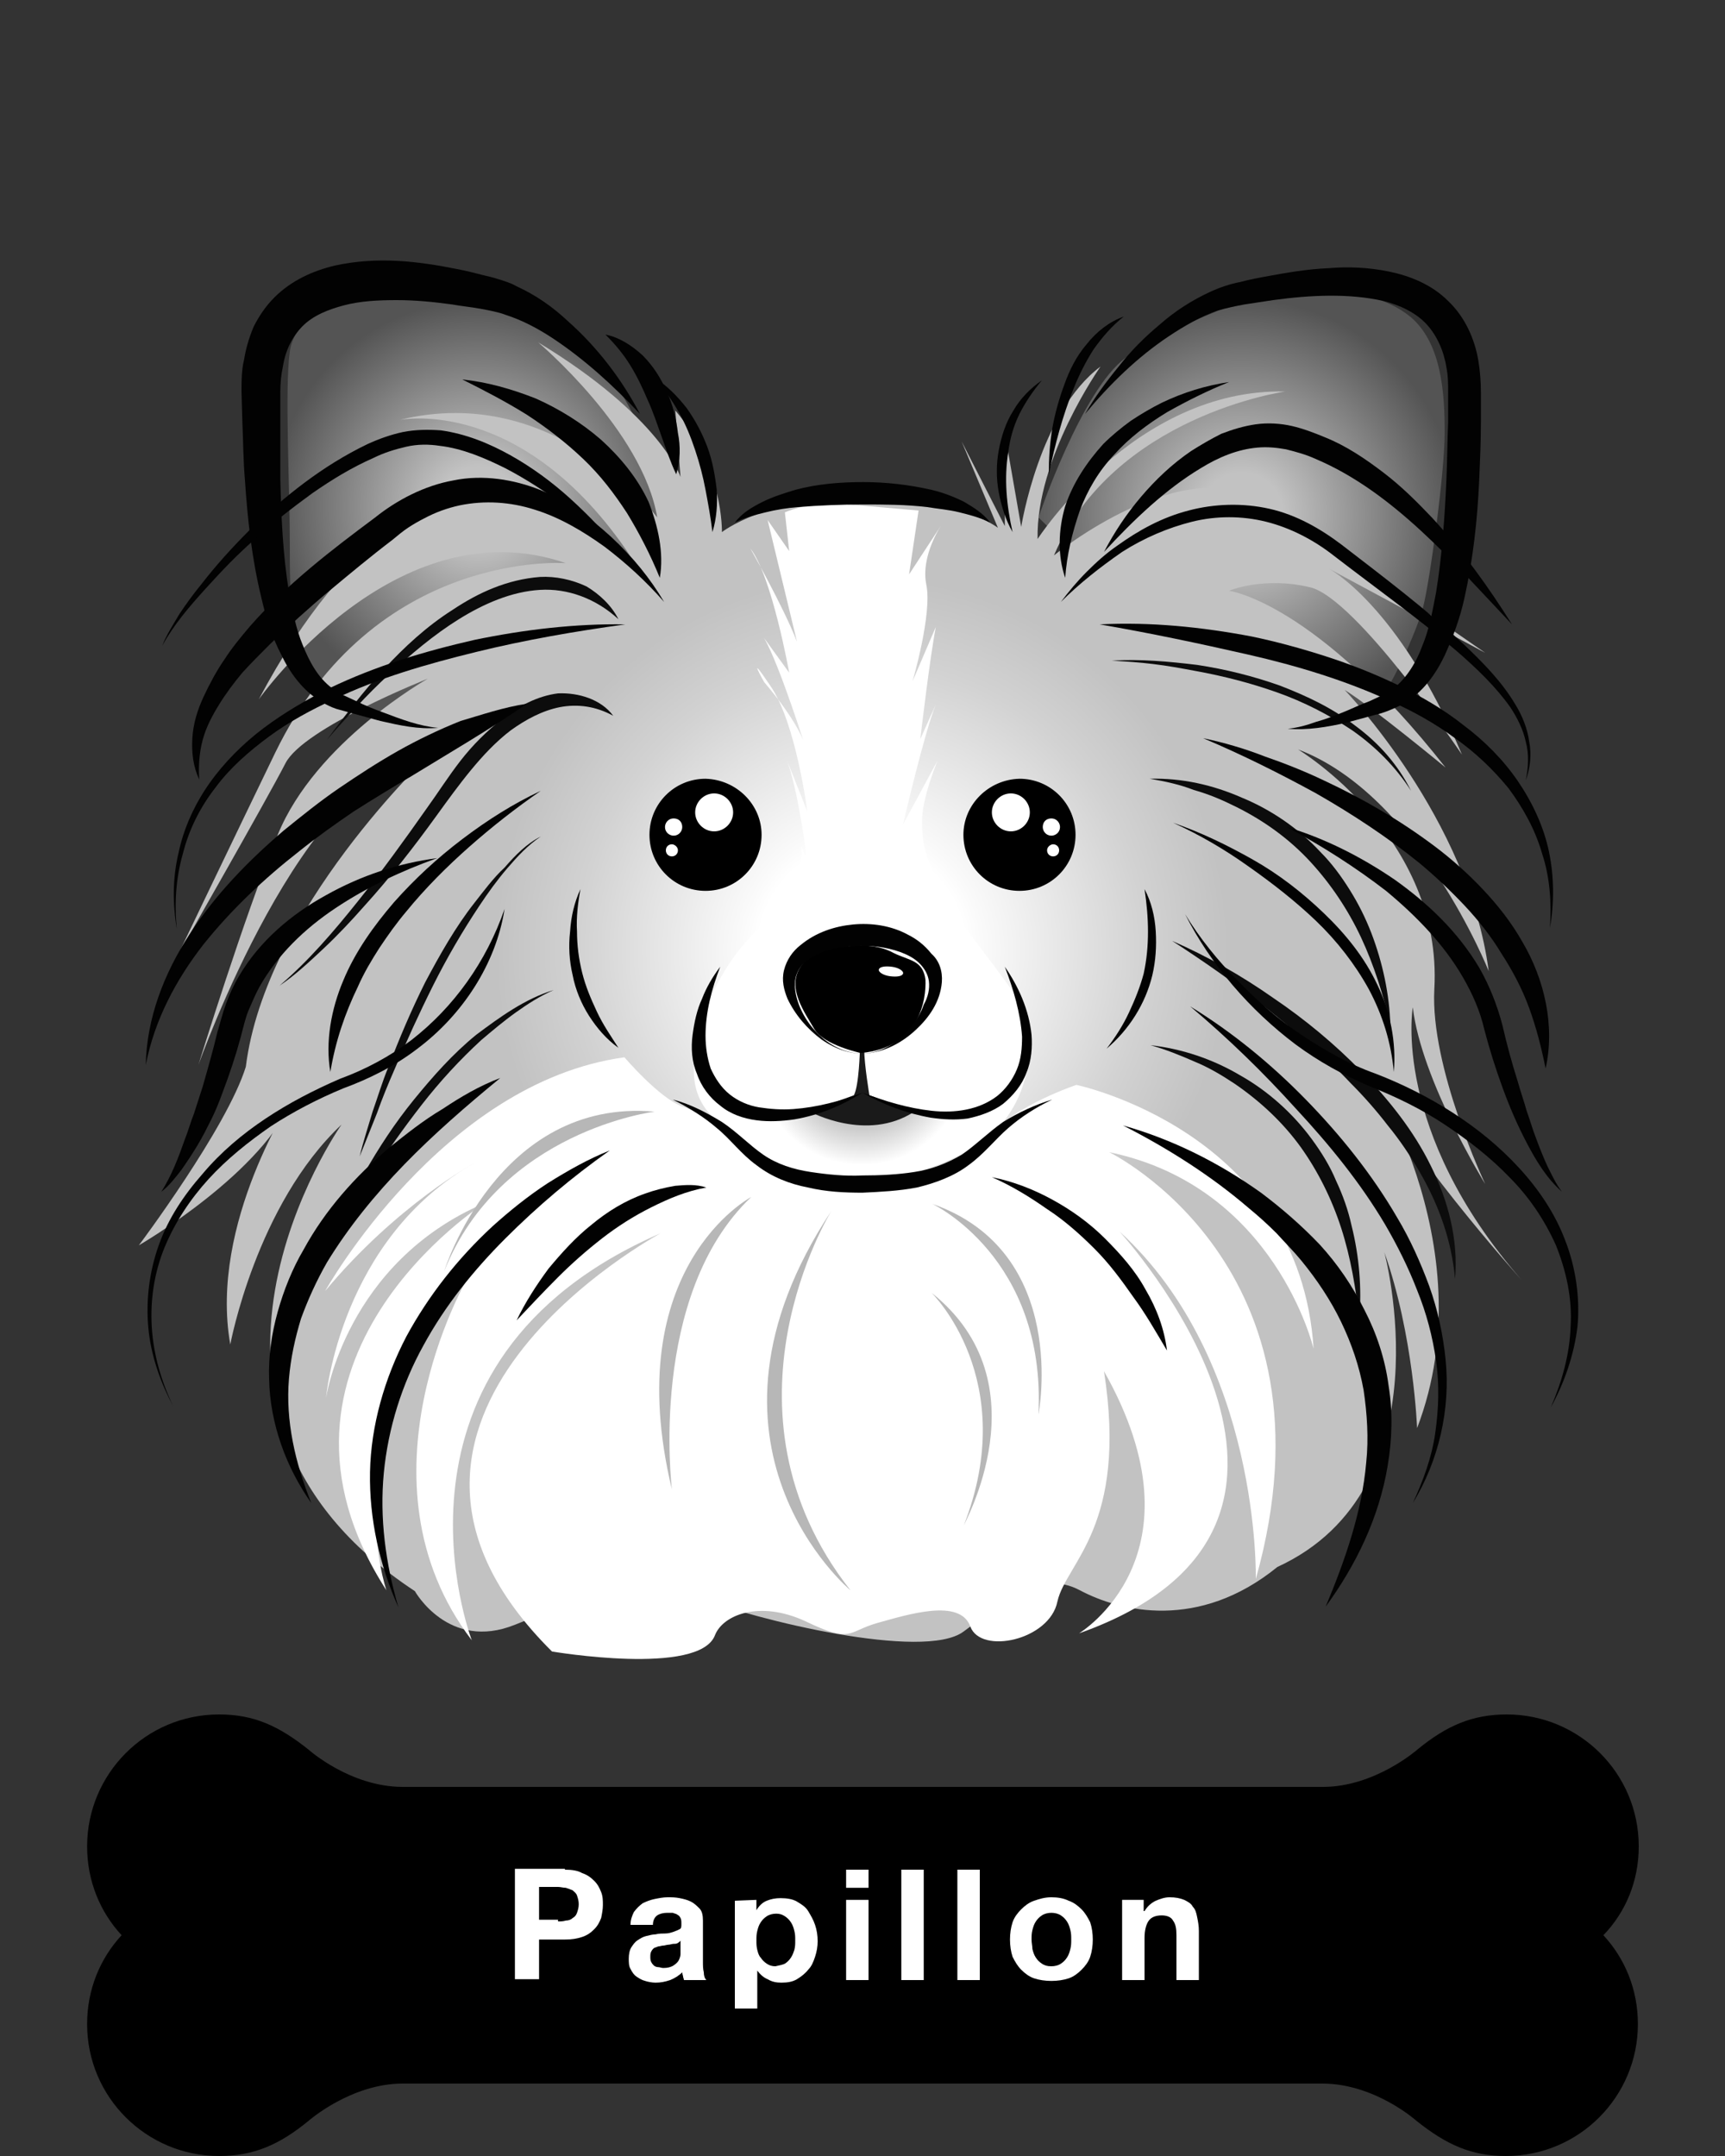 <?xml version="1.0" encoding="utf-8"?>
<!-- Generator: Adobe Illustrator 22.1.0, SVG Export Plug-In . SVG Version: 6.00 Build 0)  -->
<svg version="1.1" id="Layer_1" xmlns="http://www.w3.org/2000/svg" xmlns:xlink="http://www.w3.org/1999/xlink" x="0px" y="0px"
	 viewBox="0 0 200 250" style="enable-background:new 0 0 200 250;" xml:space="preserve">
<rect x="0" y="0" width="200" height="250" fill="#333333" stroke="none"/>
<style type="text/css">
	.st0{fill:url(#SVGID_1_);}
	.st1{fill:url(#SVGID_2_);}
	.st2{fill:url(#SVGID_3_);}
	.st3{fill:#FFFFFF;}
	.st4{fill:url(#SVGID_4_);}
	.st5{fill:#B7B7B7;}
	.st6{fill:#0C0C0C;}
	.st7{fill:#1A1A1A;}
	.st8{fill:#020202;}
</style>
<g>
	<g>
		
			<radialGradient id="SVGID_1_" cx="143.95" cy="191.676" r="24.91" gradientTransform="matrix(1 0 0 -1 0 251.276)" gradientUnits="userSpaceOnUse">
			<stop  offset="0.192" style="stop-color:#C2C2C2"/>
			<stop  offset="1" style="stop-color:#545454"/>
		</radialGradient>
		<path class="st0" d="M120.4,60c0,0,5-14.8,10.1-18.5c5-3.6,16.5-8.1,19.9-8.1s9.5,0.3,13.2,3.4c3.6,3.1,3.9,9,3.9,13.4
			c0,4.5-1.7,17.1-2.5,20.2c-0.8,3.1-5.3,13.4-8.4,14.3c-3.1,0.8-9.8,1.1-9.8,1.1L120.4,60z"/>
		
			<radialGradient id="SVGID_2_" cx="55.467" cy="192.577" r="23.832" gradientTransform="matrix(1 0 0 -1 0 251.276)" gradientUnits="userSpaceOnUse">
			<stop  offset="0.192" style="stop-color:#C2C2C2"/>
			<stop  offset="1" style="stop-color:#545454"/>
		</radialGradient>
		<path class="st1" d="M77.6,62.3c0,0-2.2-16.8-10.4-21.8c-8.1-5-20.7-7.8-24.1-7c-3.4,0.8-9,3.1-9.5,7.3c-0.6,4.2,0,15.7,0,22.1
			S33.6,78,37,80s13.2,4.2,13.2,4.2L77.6,62.3z"/>
		
			<radialGradient id="SVGID_3_" cx="105.784" cy="141.123" r="56.512" gradientTransform="matrix(0.982 0 0 -1 -3.959 251.276)" gradientUnits="userSpaceOnUse">
			<stop  offset="0.216" style="stop-color:#FFFFFF"/>
			<stop  offset="0.251" style="stop-color:#FAFAFA"/>
			<stop  offset="0.591" style="stop-color:#D2D2D2"/>
			<stop  offset="0.766" style="stop-color:#C2C2C2"/>
		</radialGradient>
		<path class="st2" d="M28.5,123.7c-2.2,7.1-12.4,20.7-12.4,20.7s14.7-8.5,18-17.4c0,0-9.9,14.8-7.4,28.9c0,0,3-16.2,12.9-25.5
			c0,0-23.4,33.1,8.5,54.1c0,0,3.9,7,11.6,3.9s15.1-5.6,21.5-3.1c6.3,2.5,25.9,7.3,30.5,3.9c4.7-3.4,8.8-7.3,13.5-4.8
			s13.8,4.7,22.9-2.7c19.8-9.1,12.4-36.5,12.4-36.5c3.4,9.6,3.8,20.4,3.8,20.4c8.2-21.5-6.3-42.6-6.3-42.6
			c3.8,9.2,18.4,25.4,18.4,25.4c-15.1-17.3-12.6-31.6-12.6-31.6c1,8.5,8.4,20.5,8.4,20.5s-6.4-13.5-5.9-22.6
			c1-17.7-15.8-27.8-15.8-27.8c14,5.3,22.1,25.7,22.1,25.7C170.3,94.9,155.9,80,155.9,80c3.1,1.9,11.7,9,11.7,9
			c-15.1-19.2-25.1-20.5-25.1-20.5s4-1.7,9.4-0.4c5.4,1.3,17.6,19.4,17.6,19.4C162.1,70,154,65.9,154,65.9l18.2,9.8
			c0,0-15.7-10.9-25.3-17.3s-24.7,6-24.7,6c6.9-16.2,26.8-19,26.8-19c-17.4-0.4-28.7,17.1-28.7,17.1c-0.2-9.4,7.3-20,7.3-20
			c-7.1,5.3-9.2,18.6-9.2,18.6l-1.9-10.9V61l-5-9.8l4.2,10c0,0-4.6-3.6-15.7-3.6s-16.3,4.1-16.3,4.1s0.2-7.5-5.4-14.1l0.6,7.7
			c0,0-2.3-7-16.5-15.6c0,0,12.1,10.2,13.8,20.3c0,0-11.7-15.8-29.9-11.3c0,0,14.2-3,26.8,15.8c0,0-21.6-23.9-43.1,16.6
			c0,0,15.9-22.6,35.6-15.8c0,0-22.2-1.7-33.7,22c-4.6,9.5-11.3,23.5-11.3,23.5S31,92.6,33.1,88.5s16.5-9.8,16.5-9.8
			s-13,7.3-17.4,18.1c-3.9,9.5-9.2,26.7-9.2,26.7s12.2-34.6,26.8-36C49.9,87.5,30.8,105.3,28.5,123.7z"/>
	</g>
	<path class="st3" d="M128,159c12.1,21.4-2.9,30.4-2.9,30.4c35.8-12.7,4.7-46.6,4.7-46.6c16.4,15,15.8,40.3,15.8,40.3
		c10.2-36.3-17-49.5-17-49.5c19.3,4,23.7,22.8,23.7,22.8c-1.6-25.2-27.5-30.6-27.5-30.6s-7.2,2.4-10,5.9s-9.8,5.2-14.7,5.4
		c-4.9,0.2-12.1-1.3-13.6-3.5s-4.4-4.2-7.4-5.3c-2.7-1-6.7-5.7-6.7-5.7c-21.2,2.9-34.7,27.1-34.7,27.1c8.3-10,17.4-14.9,17.4-14.9
		c-15.7,8.8-17.3,27.3-17.3,27.3s2.3-15.7,18.4-22.6c0,0-28.6,18.2-11.4,44.9c0,0-6.3-18,9.3-36c0,0-13.5,23.3,0.6,41.8
		c0,0-12.4-32.3,21.9-47.2c0,0-39.9,21.4-12.6,48.5c0,0,17.1,2.9,18.9-1.9c0.9-2.3,5.1-4.1,10.5-1.6c5.4,2.6,4.8,1.2,8.3,0.2
		c3.6-1,9.6-2.9,10.8,0.4c1.2,3.3,9.2,1.6,10.1-2.9C123.6,181.2,130.8,177,128,159z"/>
	
		<radialGradient id="SVGID_4_" cx="99.951" cy="128.323" r="15.859" gradientTransform="matrix(1 0 0 -1 0 251.276)" gradientUnits="userSpaceOnUse">
		<stop  offset="3.592810e-02" style="stop-color:#828282"/>
		<stop  offset="0.178" style="stop-color:#959595"/>
		<stop  offset="0.465" style="stop-color:#C5C5C5"/>
		<stop  offset="0.766" style="stop-color:#FFFFFF"/>
	</radialGradient>
	<path class="st4" d="M87,110.8c0,0-11.1,12-4.4,18.7c6.8,6.8,13.7,7.6,17.4,7.6c3.7,0,10.9-2.2,14.8-5.4c3.9-3.3,7.6-12,0-18.5
		C107.3,106.7,87,110.8,87,110.8z"/>
	<path class="st3" d="M96.2,58.3l10.3,0.9l-1.1,7.4l3.8-5.8c0,0-2.5,3.6-1.8,7S105.8,79,105.8,79l2.7-6.3c-0.7,3.6-1.8,13-1.8,13
		l1.8-4c-1.3,3.1-3.8,13.9-3.8,13.9l4-7.4c0,0-1.8,4.3-1.8,7s0.4,4,2,7.6s7.6,10.3,9.6,13.9s1.1,7.6-3.8,11.2
		c-4.9,3.6-14.8-1.1-14.8-1.1s-6.5,4.1-13.7,1.4c-10.1-3.8-2.9-16.6,2.2-20.9c5.2-4.3,4.5-9.2,4.5-9.2l0.7,1.8c0,0-1.1-8.8-2.5-12.1
		l2.5,6.3c0,0-1.3-10.3-4.3-14.6c-2.9-4.3-0.7-0.4-0.7-0.4s4.3,4.9,4.9,7.9c0,0-3.1-9.9-4.9-13l2.9,4c0,0-2-11.2-4.5-14.4
		c0,0,3.8,6.7,5.4,10.8L89,60.3l2.5,3.6L91,59.4C91,59.4,93.7,58.3,96.2,58.3z"/>
	<path class="st5" d="M87.1,138.8c0,0-15.4,8.1-9.2,33.9C77.9,172.6,75.1,150.2,87.1,138.8z"/>
	<path class="st5" d="M108.1,139.6c0,0,13.2,6.2,12.3,24.4C120.4,164,124.1,145.2,108.1,139.6z"/>
	<path class="st5" d="M108,149.9c0,0,10.4,10.1,3.7,27.1C111.6,176.9,121.2,160.4,108,149.9z"/>
	<path class="st5" d="M75.9,128.9c0,0-17.9,2.2-24.4,18.5C51.5,147.4,57.7,127.3,75.9,128.9z"/>
	<path class="st5" d="M96.4,140.4c0,0-14.3,23,2.2,44C98.6,184.4,78.4,167.6,96.4,140.4z"/>
	<path class="st6" d="M71.1,83c-2-1.1-4.1-1.4-6.2-1c-2,0.4-3.9,1.4-5.7,2.7c-1.7,1.3-3.2,2.9-4.6,4.6c-1.4,1.7-2.7,3.5-4,5.3
		c-2.6,3.6-5.4,7.2-8.4,10.5c-1.5,1.7-3,3.3-4.7,4.9c-1.6,1.5-3.3,3.1-5.1,4.3l0,0l0,0c3.4-2.9,6.3-6.3,9.1-9.8
		c2.8-3.5,5.4-7.1,8-10.8c1.3-1.8,2.5-3.7,3.9-5.5s3-3.4,4.9-4.9c1.8-1.4,4-2.6,6.4-2.9C67.1,80.3,69.7,81.1,71.1,83L71.1,83
		L71.1,83z"/>
	<path class="st6" d="M71.7,71.8c-2.6-2.4-5.9-3.6-9.1-3.4c-3.3,0.2-6.5,1.6-9.4,3.4s-5.6,4.1-8.1,6.4c-1.3,1.2-2.5,2.4-3.7,3.7
		c-1.2,1.3-2.4,2.6-3.5,3.9l0,0l0,0c1-1.4,2.1-2.8,3.2-4.2c1.1-1.4,2.2-2.7,3.4-4c2.4-2.6,5-5,8-6.9c3-2,6.3-3.5,10.1-3.8
		c1.8-0.1,3.7,0.3,5.4,1.1C69.5,68.9,70.9,70.2,71.7,71.8L71.7,71.8L71.7,71.8z"/>
	<path class="st6" d="M62.7,97c-1.5,1-2.7,2.3-3.9,3.7c-1.2,1.4-2.2,2.8-3.2,4.3c-2,3-3.8,6.1-5.4,9.3c-1.6,3.2-3.1,6.5-4.5,9.8
		c-0.7,1.6-1.4,3.3-2,5l-2,5l0,0l0,0c0.4-1.7,1-3.5,1.5-5.2c0.6-1.7,1.1-3.4,1.8-5.1c1.3-3.4,2.7-6.7,4.3-9.9
		c1.7-3.2,3.5-6.4,5.7-9.2c1.1-1.4,2.2-2.9,3.5-4.1C59.8,99.1,61.1,97.8,62.7,97L62.7,97L62.7,97z"/>
	<path class="st6" d="M64.2,114.8c-1.6,0.7-3,1.6-4.4,2.6s-2.7,2.1-4,3.2c-2.5,2.3-4.8,4.8-6.9,7.5c-2.1,2.7-4.1,5.5-5.9,8.4
		c-0.9,1.4-1.8,2.9-2.7,4.4s-1.7,3-2.6,4.5l0,0l0,0c0.6-1.6,1.4-3.2,2.1-4.7c0.8-1.5,1.6-3.1,2.4-4.6c1.7-3,3.6-5.9,5.8-8.6
		c2.2-2.7,4.5-5.3,7.2-7.5C58,117.9,60.9,115.8,64.2,114.8L64.2,114.8L64.2,114.8z"/>
	<path class="st6" d="M128.9,76.6c3.3-0.2,6.6,0.1,9.9,0.5c3.3,0.5,6.5,1.3,9.6,2.4c3.1,1.2,6.1,2.6,8.8,4.7c2.7,2,4.9,4.5,6.4,7.5
		l0,0l0,0c-1.8-2.8-4.1-5.1-6.8-7c-2.7-1.8-5.6-3.3-8.7-4.4c-3.1-1.1-6.2-1.9-9.5-2.5c-1.6-0.3-3.2-0.6-4.9-0.8
		C132.1,76.8,130.5,76.7,128.9,76.6C128.9,76.6,128.8,76.6,128.9,76.6L128.9,76.6z"/>
	<path class="st6" d="M133.3,90.3c3.7-0.1,7.3,0.7,10.7,2.2c3.4,1.4,6.6,3.6,9.1,6.3c1.3,1.3,2.4,2.8,3.4,4.4s1.8,3.2,2.5,5
		c1.3,3.4,2.1,7.1,2.2,10.7l0,0l0,0c-0.8-3.5-1.9-7-3.4-10.2s-3.5-6.2-5.9-8.8c-2.4-2.6-5.3-4.7-8.5-6.3c-1.6-0.8-3.2-1.5-5-2
		C136.9,91,135.1,90.6,133.3,90.3L133.3,90.3L133.3,90.3z"/>
	<path class="st6" d="M133.4,121.2c3.6,0.4,7.2,1.6,10.4,3.5c3.2,1.8,6.1,4.4,8.3,7.4c1.1,1.5,2.1,3.1,2.8,4.8
		c0.8,1.7,1.4,3.4,1.8,5.2c0.9,3.6,1.2,7.3,0.9,10.9l0,0l0,0c-0.4-3.6-1-7.2-2.1-10.6c-1.1-3.4-2.7-6.6-4.7-9.4
		c-2.1-2.9-4.7-5.3-7.6-7.3c-1.5-1-3-1.9-4.7-2.6C136.9,122.4,135.2,121.7,133.4,121.2L133.4,121.2L133.4,121.2z"/>
	<path class="st6" d="M135.9,109.1c4.1,1.8,8,4,11.7,6.6c3.7,2.5,7.2,5.4,10.3,8.6s6,6.8,8,10.9c2,4,3.2,8.6,2.8,13.1l0,0l0,0
		c-0.4-4.5-1.9-8.6-4.1-12.4c-1.1-1.9-2.3-3.7-3.7-5.4c-1.3-1.7-2.8-3.4-4.3-4.9c-3-3.2-6.4-6-9.9-8.8
		C143.2,114,139.6,111.5,135.9,109.1L135.9,109.1L135.9,109.1z"/>
	<path class="st7" d="M93.9,128.9c0,0,6.6,3.6,12.1,0l-5.2-1.9c0,0-0.6-3.6-0.6-5.3h-0.5c0,0-0.1,4.2-0.7,5.3L93.9,128.9z"/>
	<path d="M99.8,122.1c0,0-4.3-0.9-5.4-2.8s-3.1-4.6-1.7-7s4.4-2.5,5.7-2.6c1.2-0.1,3.4-0.2,5.2,0.8c1.8,0.9,3.4,0.8,3.7,3.1
		C107.4,115.8,106.7,121.5,99.8,122.1z"/>
	<path class="st3" d="M104.7,112.9c-0.1,0.3-0.7,0.4-1.5,0.3s-1.4-0.5-1.3-0.8s0.7-0.4,1.5-0.3S104.8,112.6,104.7,112.9z"/>
	<g>
		<g>
			<path d="M88.3,96.8c0,3.6-2.9,6.5-6.5,6.5s-6.5-2.9-6.5-6.5s2.9-6.5,6.5-6.5C85.4,90.4,88.3,93.3,88.3,96.8z"/>
			<path class="st3" d="M85,94.2c0,1.2-1,2.2-2.2,2.2s-2.2-1-2.2-2.2s1-2.2,2.2-2.2S85,93,85,94.2z"/>
			<path class="st3" d="M79.1,95.9c0,0.5-0.4,1-1,1c-0.5,0-1-0.4-1-1c0-0.5,0.4-1,1-1S79.1,95.3,79.1,95.9z"/>
			<path class="st3" d="M78.6,98.6c0,0.4-0.3,0.7-0.7,0.7c-0.4,0-0.7-0.3-0.7-0.7c0-0.4,0.3-0.7,0.7-0.7
				C78.2,97.9,78.6,98.2,78.6,98.6z"/>
		</g>
		<g>
			<path d="M111.7,96.8c0,3.6,2.9,6.5,6.5,6.5s6.5-2.9,6.5-6.5s-2.9-6.5-6.5-6.5C114.6,90.4,111.7,93.3,111.7,96.8z"/>
			<path class="st3" d="M115,94.2c0,1.2,1,2.2,2.2,2.2s2.2-1,2.2-2.2s-1-2.2-2.2-2.2S115,93,115,94.2z"/>
			<path class="st3" d="M120.9,95.9c0,0.5,0.4,1,1,1c0.5,0,1-0.4,1-1c0-0.5-0.4-1-1-1S120.9,95.3,120.9,95.9z"/>
			<path class="st3" d="M121.4,98.6c0,0.4,0.3,0.7,0.7,0.7c0.4,0,0.7-0.3,0.7-0.7c0-0.4-0.3-0.7-0.7-0.7
				C121.8,97.9,121.4,98.2,121.4,98.6z"/>
		</g>
	</g>
	<g>
		<path class="st8" d="M83.5,112.1c-1,2.6-1.7,5.3-1.7,8c0,1.3,0.2,2.6,0.6,3.8c0.5,1.1,1.2,2.2,2.2,3s2.2,1.3,3.4,1.5
			c1.3,0.2,2.6,0.3,4,0.2c2.7-0.2,5.4-0.9,8-1.9l0,0l0,0c-2.4,1.5-5,2.6-7.9,3.1c-1.4,0.2-2.9,0.3-4.4,0.1s-3-0.7-4.2-1.7
			c-1.2-0.9-2.2-2.2-2.7-3.7c-0.6-1.4-0.7-3-0.5-4.5s0.5-2.9,1.1-4.2C81.9,114.5,82.6,113.3,83.5,112.1L83.5,112.1L83.5,112.1z"/>
		<path class="st8" d="M109.2,113.9c-0.2,2.3-1.5,4.1-3,5.5s-3.3,2.4-5.3,2.7c-2,0.3-4-0.4-5.7-1.6c-1.6-1.2-3-2.8-3.9-4.7
			c-0.4-1-0.7-2.1-0.4-3.3c0.3-1.2,1-2.2,1.9-2.9c1.8-1.5,4-2.2,6.1-2.4c2.1-0.2,4.4,0.1,6.4,1.2c1,0.5,1.9,1.2,2.7,2.2
			C108.9,111.4,109.3,112.6,109.2,113.9L109.2,113.9z M107.7,113.8c-0.1-0.8-0.5-1.5-1.1-2.1s-1.4-1-2.2-1.3
			c-1.7-0.6-3.4-0.8-5.3-0.7c-1.8,0.1-3.6,0.4-5.1,1.4c-0.7,0.4-1.3,1-1.6,1.8c-0.3,0.7-0.3,1.6-0.1,2.5c0.4,1.8,1.5,3.6,3,4.9
			s3.5,2.1,5.5,1.8c2-0.3,3.7-1.6,4.9-3.1c0.6-0.8,1.1-1.6,1.4-2.5C107.6,115.6,107.8,114.7,107.7,113.8L107.7,113.8z"/>
		<path class="st8" d="M82.6,61.7c-0.2-1.7-0.5-3.3-0.8-4.9c-0.3-1.6-0.7-3.1-1.2-4.6s-1.1-3-1.9-4.4s-1.7-2.7-2.8-4l0,0l0,0
			c1.4,0.9,2.6,2.1,3.7,3.5c1,1.4,1.8,2.9,2.4,4.5s0.9,3.3,1.1,5C83.2,58.4,83.1,60.1,82.6,61.7L82.6,61.7L82.6,61.7z"/>
		<path class="st8" d="M78.4,55c-0.7-1.5-1.2-3-1.7-4.4s-1-2.9-1.6-4.2c-0.6-1.4-1.2-2.7-2-4s-1.7-2.4-2.9-3.6l0,0l0,0
			c1.6,0.3,3.1,1.3,4.3,2.4c1.2,1.2,2.1,2.6,2.8,4.2c0.7,1.5,1.1,3.1,1.3,4.8C78.9,51.7,78.9,53.4,78.4,55L78.4,55L78.4,55z"/>
		<path class="st8" d="M74.2,48c-3.1-3.3-6.4-6.3-10-8.7c-1.8-1.2-3.7-2.2-5.6-2.8c-0.5-0.2-1-0.3-1.4-0.4c-0.5-0.1-0.9-0.2-1.5-0.3
			c-1.1-0.2-2.2-0.3-3.3-0.5c-2.2-0.3-4.3-0.5-6.4-0.5c-2.1,0-4.2,0.1-6.1,0.6c-1.9,0.5-3.6,1.2-4.8,2.4s-2,2.8-2.3,4.7
			c-0.2,0.9-0.3,1.9-0.3,3v3.3c0,2.2,0,4.5,0,6.7c0.1,4.4,0.3,8.9,1,13.1c0.4,2.1,0.8,4.3,1.6,6.2c0.8,2,1.8,3.8,3.4,5
			c0.4,0.3,0.8,0.6,1.3,0.8l1.5,0.7c1,0.5,2,0.9,3.1,1.3c2.1,0.8,4.2,1.6,6.4,1.8l0,0l0,0c-2.3,0.2-4.5-0.3-6.7-0.8
			c-1.1-0.3-2.2-0.6-3.3-0.9L39,82.2c-0.6-0.2-1.2-0.5-1.7-0.8c-2.2-1.3-3.7-3.4-4.7-5.5c-1.1-2.1-1.8-4.4-2.3-6.6
			c-1.1-4.5-1.6-9.1-1.9-13.6c-0.2-2.3-0.2-4.5-0.3-6.8L28,45.4c0-1.2,0-2.5,0.3-3.7c0.2-1.3,0.6-2.6,1.1-3.8
			c0.6-1.2,1.4-2.4,2.4-3.4c2-2,4.5-3.1,7-3.7c5-1.1,9.7-0.5,14.2,0.4c1.1,0.2,2.2,0.5,3.4,0.8c0.5,0.1,1.2,0.3,1.8,0.5
			s1.2,0.4,1.7,0.7c2.2,1,4.2,2.4,5.9,4C69.3,40.3,72.1,44,74.2,48L74.2,48L74.2,48z"/>
		<path class="st8" d="M77,69.8c-2.1-2.4-4.4-4.5-6.9-6.4c-2.5-1.8-5.2-3.4-8.1-4.3c-2.8-0.9-5.8-1.1-8.7-0.5
			c-1.4,0.3-2.8,0.8-4.1,1.5c-0.6,0.3-1.3,0.7-1.9,1.1c-0.6,0.4-1.2,0.9-1.8,1.4c-2.5,1.9-4.9,3.9-7.3,5.9c-2.4,2-4.7,4.1-6.9,6.2
			c-1.1,1.1-2.2,2.2-3.2,3.3c-1,1.2-1.9,2.4-2.7,3.7c-0.8,1.3-1.5,2.6-1.9,4.1s-0.5,3-0.4,4.6l0,0l0,0c-0.7-1.5-0.9-3.1-0.8-4.8
			c0.1-1.7,0.6-3.3,1.3-4.8c0.7-1.5,1.5-3,2.4-4.3c0.9-1.4,1.9-2.6,3-3.9c4.3-4.9,9.4-8.8,14.5-12.6c2.5-2,5.7-3.7,9.1-4.3
			c3.4-0.7,7-0.1,10,1.1c3.1,1.3,5.8,3.2,8.2,5.4C73.4,64.6,75.4,67.1,77,69.8L77,69.8L77,69.8z"/>
		<path class="st8" d="M72.5,72.4c-5.8,0.8-11.6,1.8-17.3,3.2c-5.7,1.4-11.3,3-16.5,5.5c-2.6,1.2-5.2,2.6-7.5,4.3
			c-2.3,1.7-4.5,3.6-6.2,5.9c-1.8,2.3-3.1,4.9-3.8,7.7c-0.8,2.8-1,5.7-0.7,8.7l0,0l0,0c-0.5-2.9-0.5-5.9,0.2-8.8
			c0.6-2.9,1.9-5.7,3.6-8.1s3.9-4.6,6.3-6.4s5-3.3,7.6-4.6c5.4-2.6,11.1-4.3,16.8-5.6C60.8,73,66.7,72.3,72.5,72.4L72.5,72.4
			L72.5,72.4z"/>
		<path class="st8" d="M61.1,81.6c-4.5,3.1-9,5.7-13.4,8.4c-2.2,1.3-4.5,2.7-6.7,4.1c-2.2,1.5-4.3,3-6.3,4.6
			c-4.1,3.2-7.9,6.8-11.1,10.8c-3.2,4.1-5.7,8.8-6.7,14l0,0l0,0c0.1-5.4,2.1-10.6,5.1-15.2s6.8-8.5,10.9-12c2.1-1.7,4.2-3.4,6.4-4.9
			s4.5-3,6.8-4.3s4.8-2.5,7.3-3.5C55.8,82.9,58.4,82,61.1,81.6L61.1,81.6L61.1,81.6z"/>
		<path class="st8" d="M76.5,67c-1.1-2.7-2.4-5.2-3.8-7.5c-1.5-2.3-3.1-4.4-5.1-6.3c-2-1.9-4.2-3.6-6.5-5.1
			c-2.4-1.5-4.9-2.8-7.5-4.1l0,0l0,0c2.9,0.3,5.7,1.1,8.5,2.2c2.7,1.2,5.3,2.8,7.6,4.8c2.2,2,4.2,4.4,5.5,7.2
			C76.3,61,77,64.1,76.5,67L76.5,67L76.5,67z"/>
		<path class="st8" d="M72,64c-4.2-3.7-8.6-7.2-13.4-9.7c-2.4-1.2-5-2.3-7.6-2.6c-1.3-0.2-2.6-0.2-3.9,0.1c-1.3,0.3-2.6,0.7-3.8,1.3
			c-2.5,1.1-4.8,2.5-7.1,4.1c-2.2,1.6-4.4,3.3-6.5,5.2c-2.1,1.8-4,3.8-5.9,5.9s-3.7,4.2-5,6.6l0,0l0,0c0.5-1.3,1.3-2.5,2-3.7
			c0.8-1.2,1.6-2.3,2.5-3.4c1.7-2.2,3.6-4.3,5.6-6.3c4-3.9,8.5-7.5,13.7-10c1.3-0.6,2.7-1.1,4.1-1.4c1.5-0.3,3-0.3,4.4-0.2
			c2.9,0.4,5.6,1.5,8.1,2.9c2.5,1.4,4.8,3.1,6.9,5C68.3,59.8,70.2,61.8,72,64L72,64L72,64z"/>
		<path class="st8" d="M58.5,105.4c-1,6.4-4.9,12.3-10.1,16.2c-2.6,2-5.6,3.5-8.6,4.6c-2.9,1.2-5.8,2.7-8.4,4.4
			c-2.6,1.8-5.1,3.8-7.2,6.1s-3.9,5-5.1,7.9s-1.7,6.1-1.5,9.3s1.1,6.3,2.5,9.2l0,0l0,0c-1.5-2.8-2.6-5.9-2.9-9.1
			c-0.3-3.2,0.1-6.5,1.2-9.6s2.9-5.8,5.1-8.3c2.1-2.5,4.6-4.6,7.3-6.4c2.7-1.8,5.6-3.3,8.6-4.6c3-1.1,5.8-2.6,8.3-4.5
			C52.6,116.8,56.4,111.5,58.5,105.4L58.5,105.4L58.5,105.4z"/>
		<path class="st8" d="M62.7,91.7c-2.9,2-5.7,4.2-8.3,6.5s-5.1,4.8-7.3,7.5c-1.1,1.3-2.1,2.7-3.1,4.2c-0.9,1.4-1.8,2.9-2.5,4.5
			c-1.5,3.1-2.6,6.3-3.2,9.9l0,0l0,0c-0.6-3.5,0.1-7.3,1.5-10.6c0.7-1.7,1.6-3.3,2.6-4.8s2.1-2.9,3.3-4.3c2.4-2.7,5-5.1,7.9-7.3
			C56.5,95.1,59.5,93.2,62.7,91.7L62.7,91.7L62.7,91.7z"/>
		<path class="st8" d="M50.7,99.5c-4.2,1.5-8.2,3.4-11.8,5.8s-6.7,5.4-8.8,9.1c-0.5,0.9-0.9,1.9-1.3,2.8c-0.4,1-0.6,2-0.9,3.1
			c-0.6,2.2-1.3,4.3-2.1,6.4c-0.4,1.1-0.8,2.1-1.3,3.1s-1,2-1.6,3s-1.2,1.9-1.9,2.9c-0.7,0.9-1.4,1.8-2.3,2.5l0,0l0,0
			c1.2-1.9,2-4,2.7-6c0.4-1,0.7-2.1,1.1-3.1l1-3.1c0.6-2.1,1.2-4.2,1.7-6.3c0.3-1,0.6-2.2,1-3.3c0.4-1.1,0.9-2.2,1.5-3.2
			c2.4-4.1,6.1-7.2,10.1-9.4C41.9,101.5,46.2,100.1,50.7,99.5L50.7,99.5L50.7,99.5z"/>
		<path class="st8" d="M58,125c-3.9,3.2-7.7,6.5-11.1,10c-3.4,3.5-6.5,7.3-9,11.4c-1.2,2.1-2.2,4.3-3,6.5c-0.7,2.3-1.2,4.6-1.4,7
			c-0.4,4.8,0.7,9.7,2.6,14.4l0,0l0,0c-2.9-4.1-4.8-9.2-4.9-14.4c-0.1-2.6,0.3-5.3,1-7.8c0.7-2.5,1.7-5,3-7.2
			c2.5-4.6,6-8.5,9.9-11.8c2-1.6,4-3.2,6.2-4.5C53.4,127.2,55.6,125.9,58,125L58,125L58,125z"/>
		<path class="st8" d="M81.9,137.7c-2.3,0.4-4.4,1.3-6.4,2.3s-3.9,2.2-5.7,3.6c-1.8,1.4-3.5,2.9-5.1,4.5s-3.2,3.3-4.8,5l0,0l0,0
			c1-2.1,2.3-4.1,3.7-6c1.5-1.8,3.1-3.6,5-5.1c1.8-1.5,3.9-2.8,6.2-3.6c1.1-0.4,2.3-0.7,3.5-0.9C79.5,137.4,80.7,137.3,81.9,137.7
			L81.9,137.7L81.9,137.7z"/>
		<path class="st8" d="M70.7,133.4c-4.4,3.1-8.4,6.5-12.1,10.2c-3.7,3.7-7,7.8-9.5,12.4c-2.5,4.5-4.1,9.6-4.6,14.8
			s0.2,10.5,1.7,15.6l0,0l0,0c-2.2-4.9-3.4-10.3-3.3-15.7c0.1-5.4,1.7-10.9,4.2-15.7c2.6-4.8,6-9.1,10-12.8c2-1.8,4.1-3.5,6.4-5
			C65.9,135.7,68.2,134.4,70.7,133.4L70.7,133.4L70.7,133.4z"/>
		<path class="st8" d="M67.3,103.1c-0.3,1.6-0.5,3.3-0.4,4.9c0,1.6,0.2,3.2,0.6,4.8c0.4,1.6,1,3,1.7,4.5s1.6,2.8,2.5,4.2l0,0l0,0
			c-1.4-1-2.5-2.3-3.4-3.7c-0.9-1.4-1.6-3.1-1.9-4.7c-0.4-1.7-0.5-3.4-0.3-5.1C66.2,106.3,66.6,104.6,67.3,103.1L67.3,103.1
			L67.3,103.1z"/>
		<path class="st8" d="M116.5,112.1c1.6,2.3,2.8,5,3.1,7.9c0.1,1.4,0,3-0.6,4.4c-0.5,1.4-1.5,2.6-2.7,3.6c-1.2,0.9-2.7,1.4-4.1,1.7
			c-1.5,0.2-2.9,0.1-4.3-0.1c-2.8-0.5-5.5-1.5-7.9-2.9l0,0l0,0c2.6,1,5.3,1.8,8,2.1s5.5-0.1,7.6-1.7c1-0.8,1.8-1.9,2.3-3.1
			s0.6-2.5,0.6-3.8C118.3,117.4,117.5,114.7,116.5,112.1L116.5,112.1L116.5,112.1z"/>
		<path class="st8" d="M122,127.5c-1.9,0.9-3.6,2-5.1,3.3s-2.8,3-4.6,4.3c-1.7,1.3-3.9,2.1-6,2.6c-2.1,0.4-4.2,0.5-6.3,0.6
			c-2.1,0-4.2-0.1-6.3-0.6c-2.1-0.4-4.2-1.2-6-2.6c-1.8-1.3-3-3-4.6-4.3c-1.5-1.3-3.3-2.4-5.1-3.3l0,0l0,0c2,0.5,3.9,1.5,5.7,2.6
			c1.8,1.2,3.2,2.7,4.8,3.8c1.6,1.1,3.5,1.7,5.5,2s4,0.5,6,0.4c2,0,4.1-0.1,6-0.4c2-0.3,3.8-1,5.5-2c1.6-1.1,3.1-2.6,4.8-3.8
			C118.1,129,120,128.1,122,127.5L122,127.5L122,127.5z"/>
		<path class="st8" d="M117.4,61.7c-0.8-1.4-1.3-3-1.6-4.6c-0.3-1.6-0.3-3.3,0-4.9c0.3-1.6,0.8-3.2,1.7-4.6c0.8-1.4,2-2.6,3.3-3.5
			l0,0l0,0c-1,1.2-1.9,2.5-2.6,3.9s-1.1,2.9-1.3,4.4C116.4,55.5,116.7,58.6,117.4,61.7L117.4,61.7L117.4,61.7z"/>
		<path class="st8" d="M121.6,55c0-1.8,0.1-3.5,0.4-5.3c0.3-1.7,0.8-3.5,1.4-5.1c0.6-1.7,1.4-3.3,2.6-4.7c1.1-1.4,2.6-2.6,4.3-3.2
			l0,0l0,0c-1.4,1.1-2.5,2.4-3.5,3.8c-0.9,1.4-1.7,3-2.3,4.5C123.2,48.2,122.3,51.6,121.6,55L121.6,55L121.6,55z"/>
		<path class="st8" d="M125.8,48c1.1-1.9,2.5-3.8,3.9-5.5c1.4-1.8,3-3.4,4.8-4.9c1.7-1.5,3.7-2.8,5.9-3.8c1.1-0.5,2.3-0.9,3.4-1.1
			c1.1-0.3,2.2-0.5,3.3-0.7c2.2-0.4,4.5-0.8,6.9-0.9c2.3-0.2,4.7-0.1,7.1,0.4c2.4,0.5,4.9,1.5,6.8,3.4c2,1.9,3.1,4.5,3.5,6.9
			c0.2,1.2,0.3,2.5,0.3,3.7v3.4c0,2.3-0.1,4.5-0.2,6.8c-0.2,4.5-0.7,9.1-1.7,13.6c-0.5,2.3-1.3,4.5-2.3,6.7c-1,2.1-2.5,4.3-4.8,5.6
			c-0.5,0.3-1.2,0.6-1.7,0.8c-0.5,0.2-1.1,0.4-1.6,0.5c-1.1,0.3-2.2,0.6-3.3,0.9c-2.2,0.5-4.5,0.9-6.8,0.7l0,0l0,0
			c1.1-0.1,2.2-0.4,3.3-0.8c1.1-0.3,2.1-0.7,3.1-1.1s2-0.9,3.1-1.3l1.5-0.7c0.5-0.2,0.9-0.5,1.3-0.8c1.5-1.2,2.6-3,3.3-4.9
			c0.8-1.9,1.2-4.1,1.6-6.2c0.7-4.3,1-8.7,1.2-13.1c0.1-2.2,0.1-4.4,0.2-6.7v-3.3c0-1.1,0-2-0.2-3c-0.3-1.9-1.1-3.7-2.3-5
			s-3-2.2-5-2.7c-4-0.9-8.4-0.7-12.8-0.1l-3.3,0.5c-1.1,0.2-2,0.4-3.1,0.7c-2,0.7-3.9,1.8-5.7,3C131.9,41.4,128.7,44.5,125.8,48
			L125.8,48L125.8,48z"/>
		<path class="st8" d="M123,69.8c0.9-1.2,1.9-2.4,3-3.5s2.2-2.1,3.5-3c2.5-1.8,5.2-3.3,8.3-4.1c3-0.8,6.3-0.9,9.4-0.2
			c3.1,0.7,5.9,2.3,8.4,4.2c4.8,3.7,9.7,7.4,14.1,11.5c2.2,2.1,4.4,4.3,6,7c0.8,1.3,1.4,2.8,1.6,4.3c0.3,1.5,0.1,3.1-0.4,4.5l0,0
			l0,0c0.3-1.5,0.4-3,0-4.5c-0.3-1.4-1-2.8-1.8-4c-1.7-2.4-3.9-4.5-6.2-6.5c-4.6-3.9-9.5-7.4-14.3-11.1c-2.3-1.8-5-3.2-7.8-3.9
			s-5.8-0.7-8.6,0s-5.6,1.9-8.1,3.5C127.5,65.8,125.1,67.7,123,69.8L123,69.8L123,69.8z"/>
		<path class="st8" d="M127.5,72.4c5.9-0.3,11.8,0.3,17.6,1.4c2.9,0.6,5.8,1.4,8.6,2.3s5.6,2,8.3,3.3s5.3,2.8,7.7,4.7
			c2.4,1.8,4.6,4,6.3,6.5s3,5.3,3.6,8.2c0.6,2.9,0.6,6,0.1,8.8l0,0l0,0c0.2-2.9,0-5.9-0.9-8.6c-0.8-2.8-2.2-5.3-3.9-7.6
			c-1.8-2.2-3.9-4.2-6.2-5.8c-2.3-1.7-4.8-3.1-7.5-4.3c-5.2-2.4-10.8-4.1-16.5-5.4C139,74.6,133.3,73.4,127.5,72.4
			C127.4,72.4,127.4,72.4,127.5,72.4C127.4,72.4,127.5,72.4,127.5,72.4z"/>
		<path class="st8" d="M139.5,85.6c2.4,0.5,4.8,1.2,7.1,2.1c2.3,0.8,4.6,1.7,6.9,2.8c4.5,2.1,8.8,4.6,12.8,7.6c2,1.5,3.9,3.2,5.6,5
			c1.7,1.8,3.3,3.8,4.6,6.1c2.6,4.4,3.8,9.8,2.7,14.7l0,0l0,0c-0.5-2.5-1.1-4.8-1.9-7c-0.8-2.2-1.9-4.3-3.2-6.3
			c-1.2-2-2.7-3.9-4.3-5.6s-3.4-3.4-5.2-4.9c-3.7-3-7.8-5.7-12-8.1C148.4,89.7,144,87.5,139.5,85.6
			C139.5,85.6,139.4,85.6,139.5,85.6L139.5,85.6z"/>
		<path class="st8" d="M123.5,67c-0.9-2.6-0.8-5.6,0-8.3c0.9-2.7,2.5-5.1,4.4-7.2c1-1,2.1-1.9,3.2-2.7c1.2-0.8,2.4-1.5,3.6-2.1
			c2.5-1.2,5.1-2,7.8-2.4l0,0l0,0c-2.5,1-4.9,2.2-7.2,3.5c-2.3,1.4-4.4,3-6.1,4.9c-1.8,1.9-3.1,4.1-4,6.5
			C124.3,61.8,123.7,64.3,123.5,67L123.5,67L123.5,67z"/>
		<path class="st8" d="M128,64c1.2-2.3,2.6-4.4,4.3-6.4s3.6-3.8,5.8-5.3c1.1-0.7,2.3-1.4,3.5-2c1.3-0.5,2.6-0.9,4-1.1
			c1.4-0.2,2.9-0.1,4.2,0.2s2.6,0.8,3.8,1.3c2.5,1,4.7,2.5,6.8,4.1s3.9,3.4,5.7,5.3c3.5,3.8,6.5,8,9.2,12.3l0,0l0,0
			c-3.5-3.7-6.9-7.5-10.6-10.9c-3.7-3.4-7.7-6.4-12.2-8.3c-1.1-0.5-2.2-0.8-3.4-1.1c-1.1-0.2-2.2-0.3-3.3-0.2
			c-2.3,0.2-4.5,1.1-6.6,2.4C135.2,56.7,131.5,60.2,128,64L128,64L128,64z"/>
		<path class="st8" d="M137.4,106c1.7,2.8,3.8,5.4,6.1,7.7c2.3,2.4,4.7,4.5,7.4,6.3s5.5,3.4,8.6,4.5c3.1,1.2,6.1,2.7,8.9,4.5
			c2.8,1.8,5.4,3.9,7.7,6.4s4.2,5.3,5.4,8.5c1.2,3.1,1.7,6.6,1.4,9.9c-0.4,3.3-1.5,6.5-3.1,9.4l0,0l0,0c1.3-3,2.2-6.2,2.3-9.4
			c0.2-3.2-0.5-6.4-1.7-9.4c-1.3-2.9-3.1-5.6-5.4-7.9c-2.2-2.3-4.8-4.3-7.5-6.1s-5.6-3.2-8.6-4.4c-3.1-1.3-6-2.9-8.7-4.9
			C144.9,117.1,140.4,111.9,137.4,106L137.4,106L137.4,106z"/>
		<path class="st8" d="M136,95.4c3.2,1.1,6.3,2.6,9.3,4.3c3,1.7,5.7,3.8,8.2,6.2c2.5,2.4,4.7,5.1,6.2,8.3c1.5,3.1,2.2,6.7,1.9,10.1
			l0,0l0,0c-0.3-3.4-1.3-6.6-2.9-9.6c-1.6-2.9-3.7-5.6-6.1-7.9c-2.4-2.3-5.1-4.4-7.8-6.3C142,98.5,139.1,96.8,136,95.4L136,95.4
			L136,95.4z"/>
		<path class="st8" d="M149.2,95.9c4.4,1.3,8.7,3.5,12.5,6.1c3.8,2.7,7.3,6,9.8,10.2c1.2,2.1,2.1,4.4,2.7,6.7
			c0.5,2.2,1.1,4.4,1.8,6.6c0.3,1.1,0.7,2.2,1,3.3c0.4,1.1,0.7,2.2,1.1,3.2c0.4,1.1,0.8,2.1,1.3,3.2c0.5,1,1,2.1,1.7,3l0,0l0,0
			c-1.8-1.6-3-3.6-4.1-5.7c-1.1-2.1-2-4.2-2.8-6.4c-0.8-2.2-1.5-4.4-2.1-6.7c-0.5-2.2-1.4-4.2-2.5-6.1c-2.2-3.8-5.4-7.1-8.9-10
			C157.2,100.6,153.3,98.1,149.2,95.9C149.2,96,149.2,96,149.2,95.9L149.2,95.9z"/>
		<path class="st8" d="M138,116.7c4.9,3,9.4,6.7,13.4,10.8s7.7,8.7,10.6,13.7c1.5,2.5,2.7,5.2,3.7,7.9c1,2.8,1.6,5.6,1.9,8.5
			c0.6,5.8-0.8,11.8-3.8,16.7l0,0l0,0c1.2-2.6,2.2-5.3,2.6-8.1c0.4-2.8,0.5-5.6,0.1-8.4c-0.4-2.8-1.1-5.5-2.2-8.2
			c-1-2.6-2.3-5.2-3.7-7.6c-2.9-4.9-6.5-9.3-10.4-13.5C146.5,124.4,142.4,120.4,138,116.7L138,116.7L138,116.7z"/>
		<path class="st8" d="M114.8,60.6c-1.2-0.6-2.4-0.9-3.6-1.2s-2.5-0.4-3.7-0.6c-2.5-0.3-5-0.3-7.5-0.3s-5,0.1-7.5,0.3
			c-1.2,0.1-2.5,0.3-3.7,0.6s-2.5,0.6-3.6,1.2l0,0l0,0c0.8-1.1,2-1.8,3.2-2.4c1.2-0.6,2.5-1,3.8-1.4c2.6-0.7,5.3-0.9,7.9-0.9
			s5.3,0.3,7.9,0.9c1.3,0.3,2.6,0.8,3.8,1.4C112.8,58.8,114,59.5,114.8,60.6C114.9,60.6,114.9,60.6,114.8,60.6L114.8,60.6z"/>
		<path class="st8" d="M115,136.5c2.5,0.5,4.8,1.4,7,2.6c2.2,1.2,4.3,2.7,6.1,4.5s3.5,3.7,4.7,5.9c1.3,2.2,2.2,4.6,2.5,7.1l0,0l0,0
			c-1.3-2.2-2.5-4.3-3.9-6.2c-1.4-2-2.8-3.9-4.5-5.6c-1.7-1.7-3.5-3.3-5.5-4.6C119.4,138.8,117.3,137.5,115,136.5
			C115,136.6,115,136.5,115,136.5L115,136.5z"/>
		<path class="st8" d="M130.2,130.5c5.7,1.6,11.1,4.3,16,7.8c2.4,1.8,4.7,3.8,6.8,6c2.1,2.3,3.8,4.8,5.2,7.6
			c1.4,2.7,2.4,5.7,2.8,8.8c0.5,3.1,0.4,6.2-0.1,9.2c-1,6.1-3.7,11.6-7.2,16.4l0,0l0,0c2.3-5.5,4.2-11,4.7-16.7
			c0.3-2.8,0.1-5.7-0.3-8.4c-0.5-2.8-1.4-5.4-2.6-7.9c-1.2-2.5-2.8-4.9-4.6-7.1c-0.9-1.1-1.9-2.1-2.9-3.2c-1-1-2.1-2-3.2-2.9
			C140.5,136.4,135.5,133.2,130.2,130.5L130.2,130.5L130.2,130.5z"/>
		<path class="st8" d="M132.7,103.1c0.8,1.5,1.2,3.2,1.3,4.9c0.1,1.7,0,3.4-0.4,5.1c-0.8,3.3-2.7,6.3-5.3,8.5l0,0l0,0
			c1-1.3,1.9-2.7,2.6-4.2c0.7-1.5,1.3-3,1.7-4.5C133.3,109.7,133.2,106.4,132.7,103.1L132.7,103.1L132.7,103.1z"/>
	</g>
	<path d="M190,214.1c0-8.5-6.9-15.3-15.3-15.3c-4,0-7,1.3-10.4,4.1c0,0-4.9,4.3-10.9,4.3H100H46.7c-6.1,0-10.9-4.3-10.9-4.3
		c-3.5-2.8-6.4-4.1-10.4-4.1c-8.5,0-15.3,6.9-15.3,15.3c0,4,1.5,7.6,4,10.3c-2.5,2.7-4,6.3-4,10.3c0,8.5,6.9,15.3,15.3,15.3
		c4,0,7-1.3,10.4-4.1c0,0,4.9-4.3,10.9-4.3H100h53.3c6.1,0,10.9,4.3,10.9,4.3c3.5,2.8,6.4,4.1,10.4,4.1c8.5,0,15.3-6.9,15.3-15.3
		c0-4-1.5-7.6-4-10.3C188.5,221.7,190,218.1,190,214.1z"/>
	<g>
		<g>
			<g>
				<path class="st3" d="M65.5,216.8c0.8,0,1.5,0.1,2,0.4c0.6,0.2,1,0.5,1.4,0.9s0.6,0.8,0.8,1.3c0.2,0.5,0.2,1,0.2,1.5
					s-0.1,1-0.2,1.5c-0.2,0.5-0.4,0.9-0.8,1.3c-0.4,0.4-0.8,0.7-1.4,0.9s-1.2,0.3-2,0.3h-3v4.6h-2.8v-12.8h5.8V216.8z M64.7,222.8
					c0.3,0,0.6,0,0.9-0.1c0.3,0,0.6-0.1,0.8-0.3c0.2-0.1,0.4-0.3,0.5-0.6s0.2-0.6,0.2-1s-0.1-0.7-0.2-1s-0.3-0.4-0.5-0.6
					c-0.2-0.1-0.5-0.2-0.8-0.3c-0.3,0-0.6-0.1-0.9-0.1h-2.2v3.8h2.2V222.8z"/>
				<path class="st3" d="M73.5,221.7c0.3-0.4,0.6-0.7,1-1c0.4-0.2,0.9-0.4,1.4-0.5s1-0.2,1.5-0.2s0.9,0,1.4,0.1s0.9,0.2,1.3,0.4
					s0.7,0.5,1,0.8s0.4,0.8,0.4,1.4v4.8c0,0.4,0,0.8,0.1,1.2c0,0.4,0.1,0.7,0.3,0.9h-2.6c0-0.1-0.1-0.3-0.1-0.4
					c0-0.1-0.1-0.3-0.1-0.5c-0.4,0.4-0.9,0.7-1.4,0.9c-0.6,0.2-1.1,0.3-1.7,0.3c-0.4,0-0.9-0.1-1.2-0.2c-0.4-0.1-0.7-0.3-1-0.5
					s-0.5-0.5-0.7-0.9c-0.2-0.3-0.2-0.8-0.2-1.2c0-0.5,0.1-1,0.3-1.3c0.2-0.3,0.4-0.6,0.7-0.8c0.3-0.2,0.6-0.4,1-0.5
					s0.8-0.2,1.1-0.2c0.4-0.1,0.8-0.1,1.1-0.1c0.4,0,0.7-0.1,1-0.2c0.3-0.1,0.5-0.2,0.7-0.3s0.2-0.3,0.2-0.6s0-0.5-0.1-0.7
					s-0.2-0.3-0.4-0.4c-0.1-0.1-0.3-0.1-0.5-0.2c-0.2,0-0.4,0-0.6,0c-0.5,0-0.9,0.1-1.2,0.3c-0.3,0.2-0.5,0.6-0.5,1.1h-2.6
					C73.1,222.6,73.3,222.1,73.5,221.7z M78.6,225.3c-0.2,0.1-0.3,0.1-0.5,0.1s-0.4,0.1-0.6,0.1s-0.4,0.1-0.6,0.1s-0.4,0.1-0.6,0.1
					c-0.2,0.1-0.3,0.1-0.5,0.2c-0.1,0.1-0.2,0.2-0.3,0.4c-0.1,0.2-0.1,0.4-0.1,0.6c0,0.2,0,0.4,0.1,0.6c0.1,0.2,0.2,0.3,0.3,0.4
					c0.1,0.1,0.3,0.2,0.5,0.2s0.4,0.1,0.6,0.1c0.5,0,0.9-0.1,1.2-0.3c0.3-0.2,0.5-0.4,0.6-0.6c0.1-0.2,0.2-0.5,0.2-0.7s0-0.4,0-0.6
					v-1C78.9,225.1,78.7,225.2,78.6,225.3z"/>
				<path class="st3" d="M87.7,220.3v1.2l0,0c0.3-0.5,0.7-0.9,1.2-1.1c0.5-0.2,1-0.3,1.6-0.3c0.7,0,1.4,0.1,1.9,0.4
					c0.5,0.3,1,0.6,1.3,1.1s0.6,1,0.8,1.6c0.2,0.6,0.3,1.2,0.3,1.9c0,0.6-0.1,1.2-0.3,1.8c-0.2,0.6-0.4,1.1-0.8,1.5
					c-0.3,0.4-0.8,0.8-1.3,1.1s-1.1,0.4-1.8,0.4c-0.6,0-1.1-0.1-1.6-0.4c-0.5-0.2-0.9-0.6-1.2-1l0,0v4.4h-2.6v-12.5L87.7,220.3
					L87.7,220.3z M91,227.7c0.3-0.2,0.5-0.4,0.7-0.7s0.3-0.6,0.4-0.9c0.1-0.4,0.1-0.7,0.1-1.1c0-0.4,0-0.7-0.1-1.1
					c-0.1-0.4-0.2-0.7-0.4-1c-0.2-0.3-0.4-0.5-0.7-0.7c-0.3-0.2-0.6-0.3-1-0.3s-0.8,0.1-1.1,0.3c-0.3,0.2-0.5,0.4-0.7,0.7
					s-0.3,0.6-0.4,1s-0.1,0.7-0.1,1.1c0,0.4,0,0.7,0.1,1.1c0.1,0.4,0.2,0.7,0.4,0.9c0.2,0.3,0.4,0.5,0.7,0.7c0.3,0.2,0.6,0.3,1,0.3
					C90.4,227.9,90.8,227.8,91,227.7z"/>
				<path class="st3" d="M98.1,218.9v-2.1h2.6v2.1H98.1z M100.7,220.3v9.3h-2.6v-9.3H100.7z"/>
				<path class="st3" d="M107.1,216.8v12.8h-2.6v-12.8H107.1z"/>
				<path class="st3" d="M113.6,216.8v12.8H111v-12.8H113.6z"/>
				<path class="st3" d="M117.4,222.9c0.2-0.6,0.6-1.1,1-1.5s0.9-0.8,1.5-1s1.2-0.4,2-0.4c0.7,0,1.4,0.1,2,0.4
					c0.6,0.2,1.1,0.6,1.5,1s0.7,0.9,1,1.5c0.2,0.6,0.3,1.3,0.3,2s-0.1,1.4-0.3,2c-0.2,0.6-0.6,1.1-1,1.5s-0.9,0.8-1.5,1
					s-1.3,0.3-2,0.3s-1.4-0.1-2-0.3s-1.1-0.6-1.5-1s-0.7-0.9-1-1.5c-0.2-0.6-0.3-1.3-0.3-2S117.2,223.5,117.4,222.9z M119.7,226
					c0.1,0.4,0.2,0.7,0.4,1c0.2,0.3,0.4,0.5,0.7,0.7c0.3,0.2,0.6,0.3,1.1,0.3c0.4,0,0.8-0.1,1.1-0.3c0.3-0.2,0.5-0.4,0.7-0.7
					s0.3-0.6,0.4-1s0.1-0.7,0.1-1.1c0-0.4,0-0.7-0.1-1.1c-0.1-0.4-0.2-0.7-0.4-1c-0.2-0.3-0.4-0.5-0.7-0.7c-0.3-0.2-0.7-0.3-1.1-0.3
					s-0.8,0.1-1.1,0.3c-0.3,0.2-0.5,0.4-0.7,0.7s-0.3,0.6-0.4,1s-0.1,0.7-0.1,1.1S119.7,225.7,119.7,226z"/>
				<path class="st3" d="M132.6,220.3v1.3h0.1c0.3-0.5,0.7-0.9,1.3-1.2c0.5-0.2,1-0.4,1.6-0.4c0.7,0,1.2,0.1,1.7,0.3
					c0.4,0.2,0.8,0.4,1,0.8c0.3,0.3,0.4,0.7,0.5,1.2s0.2,1,0.2,1.6v5.7h-2.6v-5.2c0-0.8-0.1-1.3-0.4-1.7c-0.2-0.4-0.7-0.6-1.3-0.6
					c-0.7,0-1.2,0.2-1.5,0.6c-0.3,0.4-0.5,1.1-0.5,2v4.9h-2.6v-9.3L132.6,220.3L132.6,220.3z"/>
			</g>
		</g>
	</g>
</g>
</svg>
